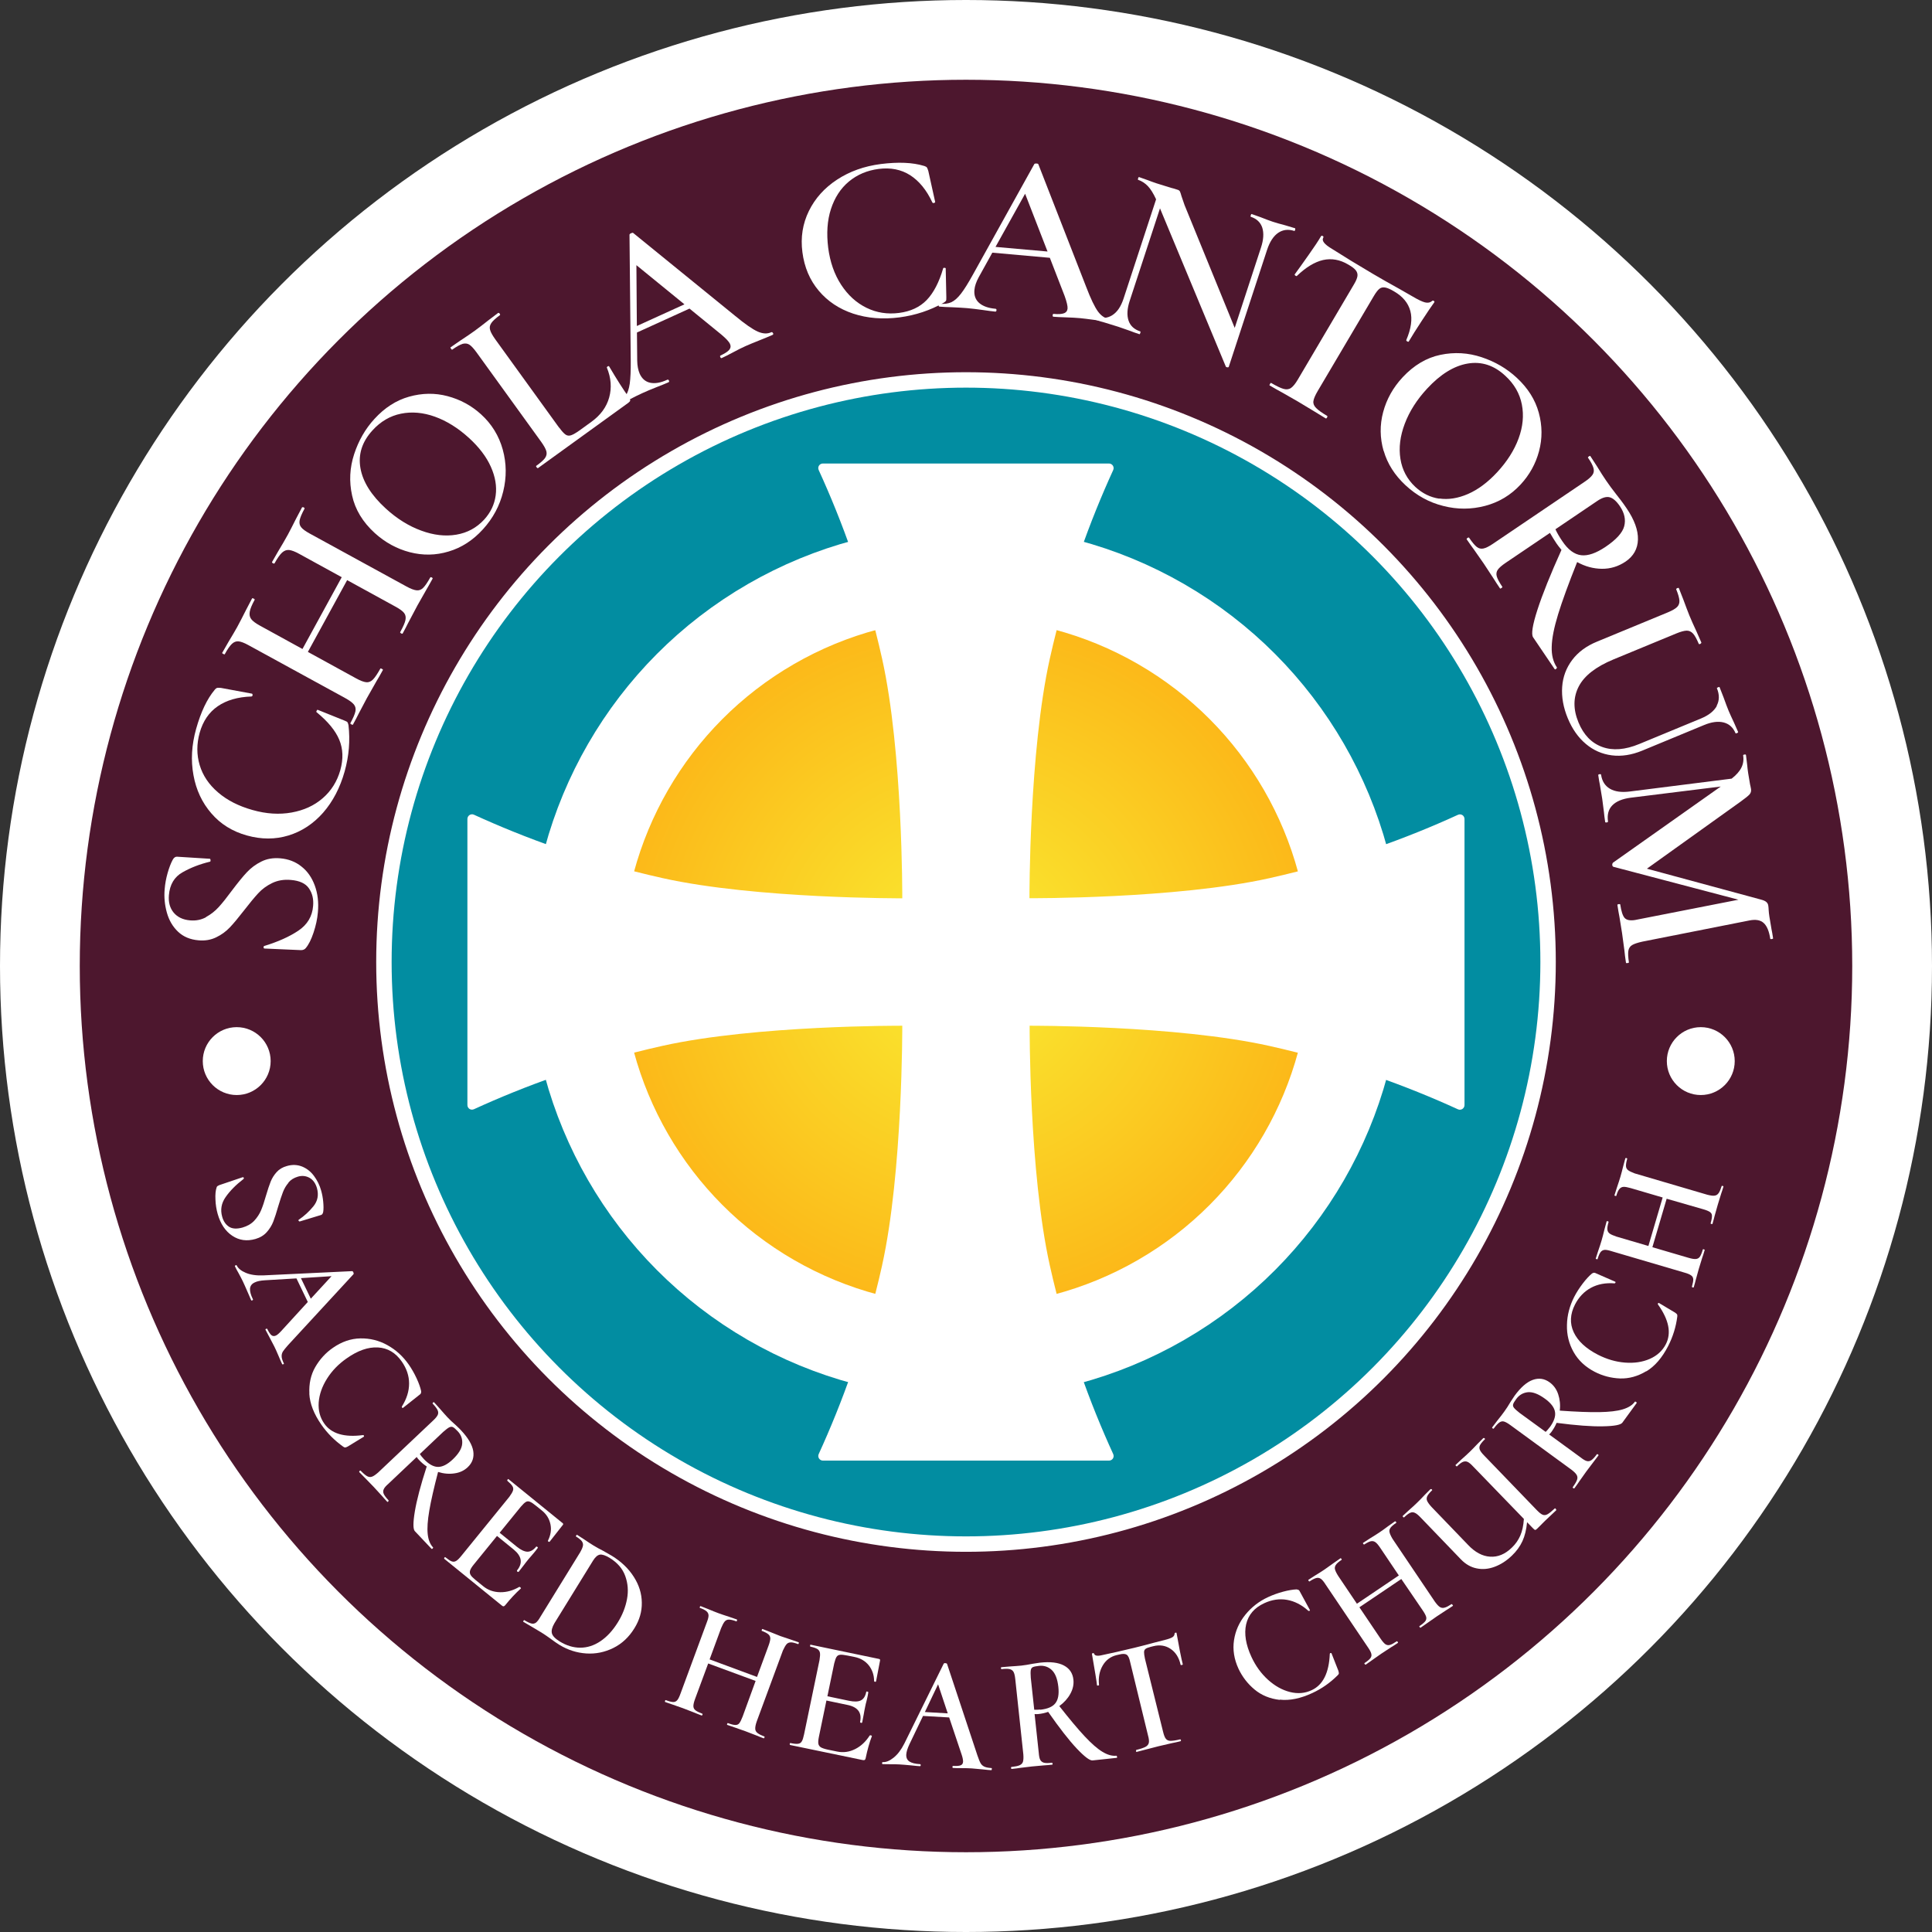 <?xml version="1.0" encoding="UTF-8"?> <svg xmlns="http://www.w3.org/2000/svg" xmlns:xlink="http://www.w3.org/1999/xlink" id="Layer_2" data-name="Layer 2" viewBox="0 0 218 218"><rect x="0" y="0" width="218" height="218" fill="#333333" stroke="none"/><defs><radialGradient id="New_Gradient_Swatch_1" data-name="New Gradient Swatch 1" cx="109" cy="108.55" fx="109" fy="108.55" r="44.03" gradientUnits="userSpaceOnUse"><stop offset="0" stop-color="#f9ed32"></stop><stop offset="1" stop-color="#fcb216"></stop></radialGradient></defs><g id="Layer_1-2" data-name="Layer 1"><g><circle cx="109" cy="109" r="109" style="fill: #fff;"></circle><g><circle cx="109" cy="109" r="100" style="fill: #4d172e;"></circle><circle cx="109" cy="108.55" r="65.68" style="fill: #028da1; stroke: #fff; stroke-miterlimit: 10; stroke-width: 1.74px;"></circle><circle cx="109" cy="108.55" r="44.03" style="fill: url(#New_Gradient_Swatch_1); stroke: #fff; stroke-miterlimit: 10; stroke-width: 10.42px;"></circle><path d="M99.53,142.8c-1.9,8.51-4.58,15.65-7.15,21.27-.16.35.1.74.48.74h32.27c.39,0,.64-.38.48-.74-2.57-5.61-5.25-12.76-7.15-21.27-2.35-10.54-2.28-27.06-2.28-27.06,0,0,16.52-.07,27.06,2.28,8.51,1.9,15.65,4.58,21.27,7.15.35.16.74-.1.74-.48v-32.27c0-.39-.38-.64-.74-.48-5.61,2.57-12.76,5.25-21.27,7.15-10.54,2.35-27.08,2.26-27.08,2.26,0,0-.05-16.5,2.3-27.04,1.9-8.51,4.58-15.65,7.15-21.27.16-.35-.1-.74-.48-.74h-32.27c-.39,0-.64.38-.48.74,2.57,5.61,5.25,12.76,7.15,21.27,2.35,10.54,2.28,27.05,2.28,27.05,0,0-16.52.07-27.06-2.28-8.51-1.9-15.65-4.58-21.27-7.15-.35-.16-.74.1-.74.48v32.27c0,.39.38.64.74.48,5.61-2.57,12.76-5.25,21.27-7.15,10.54-2.35,27.06-2.27,27.06-2.27,0,0,.06,16.51-2.28,27.05Z" style="fill: #fff;"></path><g><path d="M23.25,103.47c.54-.29,1.01-.66,1.43-1.12.42-.46.92-1.09,1.51-1.89.65-.86,1.2-1.54,1.66-2.03.46-.49,1-.9,1.63-1.21.63-.32,1.35-.44,2.15-.37.91.08,1.71.38,2.38.92.68.53,1.18,1.25,1.51,2.15s.45,1.91.35,3.01c-.06.75-.23,1.52-.49,2.3-.26.78-.55,1.36-.88,1.75-.12.15-.3.23-.53.23l-4.09-.18h-.03c-.07,0-.11-.06-.11-.15,0-.09.04-.14.11-.15,1.53-.47,2.81-1.04,3.82-1.72,1.01-.68,1.57-1.61,1.66-2.79.07-.77-.09-1.43-.47-1.98-.37-.55-1.06-.87-2.04-.95-.78-.07-1.49.05-2.11.35-.62.3-1.15.69-1.58,1.16s-.98,1.13-1.62,1.96c-.63.81-1.15,1.44-1.58,1.89-.43.45-.93.82-1.53,1.11-.59.29-1.26.41-2.01.34-.93-.08-1.7-.4-2.3-.97-.6-.57-1.02-1.29-1.26-2.15-.24-.86-.33-1.74-.25-2.65.05-.61.16-1.21.33-1.81.17-.6.36-1.1.57-1.49.13-.26.31-.38.54-.36l3.65.23c.05,0,.08.06.09.16,0,.1-.01.16-.07.17-1.12.27-2.15.66-3.08,1.19-.94.52-1.45,1.39-1.55,2.58-.07.81.11,1.46.54,1.98.43.51,1.04.8,1.84.87.66.06,1.26-.06,1.8-.35Z" style="fill: #fff;"></path><path d="M24.22,77.83c.11-.12.2-.19.27-.21.07-.02.21-.01.43,0l3.51.65c.05.02.07.07.07.16,0,.09-.05.14-.13.16-1.54.05-2.81.42-3.8,1.1s-1.67,1.68-2.04,2.99c-.35,1.26-.35,2.48,0,3.65.35,1.17,1.04,2.2,2.07,3.08,1.03.89,2.33,1.55,3.9,1.99,1.55.44,3.02.53,4.41.28,1.38-.25,2.55-.78,3.51-1.62.96-.83,1.62-1.89,1.98-3.16.35-1.26.31-2.4-.12-3.43s-1.28-2.06-2.55-3.1c-.05-.03-.05-.09,0-.17.04-.08.08-.12.11-.11l3.01,1.21c.2.08.32.14.36.2.04.06.07.17.11.32.2,1.73.06,3.47-.43,5.22-.52,1.85-1.33,3.4-2.43,4.66-1.11,1.26-2.41,2.11-3.9,2.57-1.5.46-3.07.46-4.71,0-1.62-.45-2.96-1.28-4-2.49-1.04-1.2-1.72-2.64-2.02-4.31-.31-1.67-.21-3.41.3-5.23.54-1.92,1.24-3.39,2.1-4.41Z" style="fill: #fff;"></path><path d="M48.71,65.15c.09.05.13.1.1.15-.29.53-.54.96-.73,1.29l-.97,1.71-1.07,2.02c-.14.29-.34.67-.6,1.15-.03.05-.09.05-.18,0-.09-.05-.13-.1-.1-.15.33-.6.53-1.05.59-1.36s.02-.57-.15-.79c-.17-.22-.5-.46-.98-.72l-5.45-2.99-4.43,8.1,5.45,2.99c.47.26.85.4,1.13.43s.53-.07.76-.3c.23-.23.51-.65.84-1.24.02-.03.07-.02.17.03.09.05.13.09.12.12-.29.54-.53.95-.71,1.24l-1.1,1.94-.92,1.74c-.15.31-.37.73-.66,1.26-.02.03-.07.02-.17-.03-.09-.05-.13-.09-.12-.13.31-.57.5-1,.57-1.32.07-.31.01-.57-.16-.79-.18-.22-.5-.46-.97-.72l-10.93-5.98c-.47-.26-.84-.4-1.12-.43-.27-.03-.53.07-.76.29-.23.22-.5.61-.8,1.16-.02.03-.07.02-.17-.03-.09-.05-.13-.09-.12-.12l.71-1.24c.43-.71.75-1.26.98-1.67.3-.55.64-1.21,1.03-1.99l.66-1.26s.07-.02.17.03c.09.05.13.09.12.13-.32.58-.51,1.04-.56,1.36-.06.33,0,.61.17.83.17.23.5.47.97.73l4.81,2.64,4.43-8.1-4.81-2.64c-.47-.26-.85-.4-1.13-.43s-.54.07-.79.29c-.24.22-.53.63-.85,1.21-.03.05-.08.04-.18,0-.09-.05-.13-.1-.1-.15l.64-1.12c.45-.74.83-1.4,1.15-1.98.23-.43.53-1.01.9-1.75l.69-1.31s.09-.05.18,0c.09.05.13.1.1.15-.31.57-.49,1-.55,1.31-.06.31,0,.57.17.78.17.22.49.45.96.71l10.93,5.98c.47.26.85.4,1.13.43s.53-.06.75-.28.49-.61.8-1.17c.03-.05.08-.04.18,0Z" style="fill: #fff;"></path><path d="M50.62,62.23c-1.45.44-2.91.46-4.38.08-1.46-.38-2.78-1.1-3.95-2.16-1.36-1.24-2.22-2.66-2.56-4.24-.35-1.58-.27-3.13.23-4.66s1.26-2.86,2.29-3.98c1.15-1.26,2.45-2.1,3.91-2.51s2.91-.44,4.34-.06,2.69,1.06,3.78,2.05c1.21,1.1,2.02,2.43,2.45,3.98.43,1.56.44,3.13.05,4.73-.39,1.6-1.15,3.02-2.29,4.27-1.12,1.23-2.41,2.07-3.87,2.5ZM55.93,55.9c.14-1.02-.04-2.1-.54-3.22-.5-1.13-1.33-2.22-2.48-3.27-1.22-1.11-2.5-1.91-3.83-2.39s-2.62-.59-3.84-.34c-1.23.25-2.3.88-3.22,1.89-1.17,1.29-1.62,2.7-1.35,4.25.27,1.55,1.23,3.07,2.86,4.56,1.26,1.15,2.59,1.98,3.99,2.49,1.4.52,2.73.67,3.97.46,1.25-.21,2.29-.78,3.14-1.7.73-.8,1.16-1.7,1.3-2.73Z" style="fill: #fff;"></path><path d="M63.11,48.26c.28.39.52.65.71.78s.4.15.63.07.56-.27.98-.57l1.31-.95c1.03-.75,1.7-1.66,2-2.75.3-1.09.21-2.2-.26-3.35-.02-.05.01-.1.09-.15.08-.04.13-.05.16,0,.86,1.46,1.61,2.64,2.26,3.54.08.12.12.22.12.3,0,.08-.08.17-.21.27l-10.21,7.38s-.07-.01-.14-.1c-.06-.09-.08-.14-.05-.16.5-.36.83-.65,1-.89s.22-.49.15-.76c-.07-.27-.27-.62-.58-1.06l-7.3-10.1c-.32-.44-.59-.73-.81-.87s-.48-.17-.77-.09c-.29.09-.68.31-1.16.65-.03.02-.07-.01-.14-.1-.06-.09-.08-.14-.05-.16l1.13-.78c.66-.43,1.2-.8,1.6-1.09.44-.32.96-.72,1.58-1.21l1.07-.81s.1,0,.16.08c.06.09.07.15.03.18-.48.35-.8.64-.97.89s-.22.5-.14.77c.07.27.27.62.58,1.06l7.22,9.99Z" style="fill: #fff;"></path><path d="M87.23,37.59c.04.1.03.16-.06.2-.31.14-.82.35-1.52.63s-1.21.49-1.52.63c-.41.18-.88.42-1.42.71-.54.29-.96.5-1.27.64-.07.03-.12,0-.16-.1-.05-.1-.04-.16.03-.19.47-.22.8-.43.97-.63.17-.21.2-.43.09-.68-.11-.24-.44-.6-.99-1.06l-3.58-2.92-5.93,2.7.03,3.18c.01.59.11,1.07.28,1.47.26.57.66.91,1.2,1.02.54.11,1.18,0,1.91-.34.08-.04.15,0,.19.09s.03.17-.06.2c-.29.13-.73.31-1.3.53-.64.25-1.18.48-1.64.69-.44.2-.95.45-1.52.75-.51.27-.93.48-1.27.64-.08.04-.15,0-.19-.09s-.03-.16.06-.2c.46-.21.8-.47,1.03-.8.23-.32.38-.78.47-1.38.08-.6.12-1.45.11-2.55l-.14-14.25c.01-.06.07-.12.19-.17.11-.05.19-.06.23-.02l11.51,9.36c1.11.92,1.95,1.5,2.53,1.76.58.26,1.09.28,1.53.08.08-.04.15,0,.19.09ZM71.87,36.78l5.36-2.44-5.42-4.42.05,6.86Z" style="fill: #fff;"></path><path d="M104.3,18.73c.15.05.25.11.29.17s.1.19.16.4l.77,3.48c0,.05-.03.09-.12.12-.09.03-.15.01-.2-.06-.65-1.4-1.49-2.42-2.5-3.07-1.02-.65-2.2-.88-3.55-.71-1.3.17-2.42.64-3.36,1.42s-1.61,1.82-2.03,3.11-.51,2.75-.31,4.37c.21,1.6.69,2.99,1.46,4.17.77,1.18,1.72,2.04,2.86,2.6s2.37.75,3.68.58c1.3-.17,2.33-.65,3.11-1.45.77-.8,1.4-1.99,1.86-3.57.01-.05.06-.08.15-.07.09,0,.14.03.14.06l.07,3.25c0,.22,0,.35-.04.41-.04.06-.12.13-.26.22-1.52.86-3.17,1.41-4.97,1.65-1.91.25-3.65.1-5.24-.42-1.59-.53-2.88-1.39-3.89-2.59s-1.62-2.64-1.84-4.34c-.22-1.67.03-3.22.73-4.65s1.76-2.61,3.18-3.54c1.42-.93,3.06-1.52,4.93-1.76,1.98-.25,3.6-.18,4.88.21Z" style="fill: #fff;"></path><path d="M125.29,36.15c0,.11-.06.16-.15.15-.34-.03-.88-.1-1.63-.2-.75-.1-1.29-.17-1.63-.2-.45-.04-.98-.07-1.59-.09s-1.09-.04-1.42-.07c-.07,0-.1-.06-.09-.17,0-.11.05-.16.12-.15.52.05.9.02,1.15-.07.25-.09.39-.28.41-.54s-.09-.74-.33-1.41l-1.67-4.31-6.49-.58-1.54,2.78c-.28.52-.44.99-.48,1.42-.06.63.13,1.12.54,1.48.42.36,1.03.58,1.83.65.09,0,.13.07.12.17-.01.11-.06.16-.15.15-.32-.03-.78-.09-1.39-.18-.68-.09-1.26-.17-1.76-.21-.48-.04-1.05-.07-1.69-.1-.57-.01-1.05-.04-1.42-.07-.09,0-.13-.06-.12-.17.01-.11.06-.16.15-.15.5.04.93-.02,1.29-.18.36-.17.72-.49,1.09-.97.37-.48.82-1.2,1.35-2.16l6.92-12.46c.04-.05.12-.07.25-.06.13.01.19.04.21.1l5.39,13.82c.51,1.34.96,2.27,1.33,2.78.38.51.81.79,1.29.83.09,0,.13.06.12.17ZM112.33,27.86l5.87.52-2.53-6.52-3.34,6Z" style="fill: #fff;"></path><path d="M146.15,25.92c-.03.1-.07.15-.1.14-.68-.22-1.29-.15-1.82.21-.53.36-.95,1-1.25,1.9l-4.33,13.22c-.02.05-.07.07-.16.06-.09-.01-.15-.04-.17-.08l-7.43-17.86-3.41,10.41c-.3.9-.34,1.65-.14,2.25s.64,1,1.33,1.23c.03.01.03.07,0,.17-.03.1-.07.15-.1.14-.46-.15-.81-.27-1.04-.37l-1.35-.47-1.52-.47c-.28-.07-.67-.19-1.19-.36-.05-.02-.06-.08-.03-.18.03-.1.08-.15.13-.13.73.24,1.38.19,1.93-.16.56-.35.98-.97,1.28-1.88l3.67-11.2c-.31-.67-.62-1.17-.94-1.5-.32-.33-.68-.56-1.09-.7-.03-.01-.03-.07,0-.17.03-.1.07-.15.1-.14l1.02.36c.22.09.53.2.94.34l1.64.51c.21.05.46.12.75.22.14.04.23.11.27.2.05.09.1.26.17.51l.35,1.02,5.66,13.86,2.96-9.05c.3-.9.34-1.66.15-2.26-.2-.6-.63-1.01-1.3-1.23-.03-.01-.03-.07,0-.17.03-.1.07-.15.1-.14l1.04.37c.53.21.98.38,1.34.5.34.11.81.25,1.4.4l1.13.34s.03.07,0,.17Z" style="fill: #fff;"></path><path d="M149.29,29.34c-.95.22-1.94.82-2.96,1.8-.02.03-.07.02-.15-.03-.08-.05-.11-.1-.09-.15.42-.57.94-1.3,1.58-2.21.64-.9,1.1-1.6,1.38-2.08.05-.08.11-.09.2-.04s.11.11.06.19c-.2.34.13.76,1,1.27,1.3.83,2.84,1.77,4.62,2.82.91.54,1.89,1.09,2.92,1.66l1.59.91c.59.35,1.04.56,1.35.64.32.08.58.03.8-.16.05-.05.12-.06.19-.01.08.05.1.1.06.16-.33.45-.8,1.15-1.42,2.1s-1.11,1.72-1.46,2.32c-.03.05-.08.04-.17,0-.08-.05-.12-.1-.11-.16.55-1.28.7-2.37.46-3.27-.24-.9-.84-1.64-1.82-2.21-.43-.26-.78-.41-1.03-.45s-.47,0-.66.16-.4.44-.64.85l-6.31,10.68c-.28.48-.44.85-.48,1.13-.04.27.06.53.3.77.23.24.65.54,1.25.9.05.03.04.09-.01.18-.05.09-.11.13-.15.1-.54-.32-.96-.58-1.26-.77l-1.89-1.14-1.82-1.04c-.33-.18-.79-.43-1.36-.77-.03-.02-.02-.07.04-.17.05-.09.1-.13.13-.11.6.35,1.07.58,1.4.67.33.09.61.06.85-.11.23-.16.49-.48.76-.94l6.33-10.73c.24-.4.37-.72.4-.95s-.03-.44-.18-.64c-.15-.2-.44-.42-.86-.66-.94-.56-1.89-.72-2.84-.51Z" style="fill: #fff;"></path><path d="M156.12,50.88c-.42-1.46-.44-2.92-.05-4.38.39-1.46,1.12-2.77,2.2-3.93,1.26-1.35,2.68-2.2,4.26-2.53,1.58-.33,3.13-.24,4.66.27s2.84,1.28,3.96,2.32c1.25,1.16,2.08,2.47,2.48,3.94.4,1.46.41,2.91.03,4.34s-1.08,2.68-2.08,3.76c-1.11,1.2-2.45,2-4,2.41-1.56.41-3.14.42-4.73.01-1.6-.4-3.01-1.18-4.25-2.33-1.22-1.13-2.05-2.43-2.47-3.89ZM162.41,56.25c1.02.15,2.1-.02,3.23-.51s2.23-1.31,3.29-2.45c1.12-1.21,1.93-2.48,2.42-3.81.49-1.33.61-2.61.37-3.84s-.86-2.31-1.86-3.23c-1.27-1.19-2.69-1.65-4.24-1.39-1.55.26-3.08,1.2-4.58,2.82-1.16,1.25-2,2.57-2.53,3.97-.53,1.4-.69,2.72-.49,3.97.2,1.25.76,2.3,1.68,3.16.79.73,1.69,1.18,2.71,1.33Z" style="fill: #fff;"></path><path d="M175.6,75.48c-.09.06-.15.07-.18.02l-2.43-3.59c-.23-.34-.07-1.38.49-3.11.56-1.73,1.46-3.98,2.71-6.75-.25-.31-.44-.55-.56-.73-.22-.33-.47-.72-.74-1.19l-4.97,3.36c-.46.31-.77.58-.92.8-.15.22-.19.47-.11.75.08.28.29.67.63,1.18.02.03-.01.07-.1.13-.09.06-.14.08-.16.05-.33-.49-.58-.87-.75-1.15l-1.09-1.66-1.11-1.59c-.21-.27-.47-.65-.81-1.14-.03-.04,0-.1.09-.16.09-.06.15-.07.18-.02.34.5.63.85.86,1.03.23.18.48.24.76.18s.64-.24,1.08-.54l10.32-6.98c.45-.3.74-.56.9-.79s.19-.48.11-.77c-.08-.29-.28-.68-.62-1.17-.02-.03.01-.07.1-.14.09-.06.14-.07.16-.05l.76,1.17c.41.67.75,1.21,1.03,1.61.33.49.72,1.01,1.15,1.56.15.18.32.41.52.67.2.26.42.57.65.91.87,1.29,1.3,2.46,1.27,3.51s-.5,1.88-1.4,2.49c-.82.55-1.71.82-2.67.81-.96-.01-1.89-.26-2.79-.76-.97,2.43-1.69,4.4-2.15,5.9-.46,1.5-.7,2.72-.72,3.66-.03.94.17,1.71.58,2.32.03.04,0,.1-.09.16ZM176.29,61.07c.65.97,1.36,1.49,2.13,1.58.76.09,1.68-.23,2.75-.95,1.2-.81,1.91-1.59,2.1-2.32s.04-1.48-.48-2.25c-.39-.58-.78-.92-1.16-1.02-.38-.1-.85.04-1.42.43l-4.7,3.18c.18.4.44.85.78,1.35Z" style="fill: #fff;"></path><path d="M193.7,79.64c.32-.59.33-1.25.03-1.98-.01-.03.03-.07.13-.11.1-.04.16-.05.17-.01l.45,1.15c.23.64.42,1.15.57,1.51.12.3.33.74.6,1.32l.48,1.09s-.03.07-.13.11c-.1.04-.16.05-.17.01-.27-.65-.72-1.05-1.34-1.21-.63-.16-1.37-.06-2.23.3l-6.96,2.88c-1.19.49-2.34.67-3.43.53-1.1-.14-2.08-.57-2.93-1.29-.86-.72-1.54-1.69-2.04-2.9-.5-1.21-.71-2.39-.63-3.53s.46-2.15,1.13-3.04c.67-.89,1.6-1.58,2.8-2.07l8.01-3.31c.5-.21.84-.41,1.03-.6.19-.19.28-.44.26-.73s-.14-.72-.36-1.26c-.02-.05.02-.09.12-.14.1-.04.16-.04.18.01l.51,1.3c.27.74.5,1.34.68,1.79.21.5.47,1.1.81,1.82l.54,1.23s-.02.09-.12.14-.16.04-.18-.01c-.23-.55-.44-.93-.65-1.16-.21-.22-.45-.33-.73-.32s-.67.12-1.16.32l-7.09,2.93c-1.97.82-3.28,1.83-3.91,3.05-.63,1.22-.64,2.57-.03,4.05.58,1.41,1.47,2.33,2.67,2.77,1.2.44,2.6.33,4.19-.33l6.99-2.89c.86-.36,1.45-.83,1.77-1.42Z" style="fill: #fff;"></path><path d="M183.64,108.67c-.11.02-.16,0-.17-.03-.09-.58-.15-1.06-.18-1.41l-.26-1.92-.3-1.86c-.07-.32-.14-.77-.23-1.35,0-.04.04-.06.15-.08.11-.02.16,0,.17.03.12.78.28,1.29.5,1.53.22.24.61.32,1.18.23l.45-.09,11.21-2.2-14.1-3.71c-.08-.03-.12-.09-.14-.2-.01-.09.01-.17.07-.26l12.17-8.6-10.15,1.26c-.94.12-1.64.41-2.08.86-.44.45-.6,1.06-.49,1.83,0,.05-.04.09-.15.1-.11.02-.16,0-.17-.06-.07-.48-.12-.85-.14-1.12l-.19-1.47-.26-1.57c-.06-.26-.12-.64-.19-1.12,0-.05.04-.09.15-.1.11-.02.16,0,.17.06.11.73.44,1.25,1,1.58.56.33,1.31.43,2.25.31l11.48-1.45c.52-.4.89-.82,1.1-1.24.21-.42.28-.88.2-1.38,0-.05.04-.09.15-.1.11-.02.16,0,.17.06l.14,1.15c.02.23.05.54.11.91l.21,1.25c.04.14.07.32.11.53.03.23-.02.43-.17.6-.15.17-.49.44-1.03.83l-10.55,7.55,12.92,3.5c.26.07.45.16.57.27.12.11.19.25.21.43.02.12.03.28.04.48.01.2.04.44.08.72l.24,1.43c.05.23.11.57.18,1.03,0,.04-.05.06-.15.08-.11.02-.16,0-.17-.03-.13-.85-.37-1.44-.74-1.78-.37-.34-.9-.43-1.61-.29l-12.08,2.39c-.54.12-.93.25-1.16.39-.23.14-.37.35-.42.63s-.03.72.06,1.32c0,.04-.05.06-.15.08Z" style="fill: #fff;"></path></g><g><path d="M32.56,133.45c-.28.32-.49.68-.64,1.08s-.33.93-.53,1.6c-.2.7-.38,1.26-.55,1.7-.17.44-.42.84-.74,1.2-.32.36-.75.62-1.27.77-.97.28-1.84.16-2.62-.36-.78-.52-1.33-1.34-1.65-2.47-.14-.5-.23-1.04-.25-1.62-.03-.58.02-1.04.13-1.36.02-.07.05-.12.09-.15.04-.03.11-.07.2-.11l2.66-.9s.08,0,.11.05c.03.06.02.11-.02.15-.86.66-1.53,1.34-2.02,2.04s-.61,1.44-.39,2.22c.14.51.4.89.77,1.13.37.24.88.27,1.53.09.54-.16.98-.41,1.32-.77.33-.36.59-.75.77-1.18s.37-.99.56-1.67c.19-.64.36-1.16.52-1.56s.39-.76.68-1.08c.29-.32.67-.55,1.15-.68.61-.18,1.19-.15,1.72.06.53.22.98.57,1.34,1.06.36.49.64,1.04.81,1.66.11.39.19.81.23,1.25.04.44.05.82,0,1.14-.04.21-.13.33-.26.36l-2.4.73s-.07-.02-.11-.07-.03-.1.01-.13c.61-.41,1.16-.91,1.65-1.51.49-.6.62-1.29.4-2.07-.16-.54-.44-.93-.84-1.15s-.84-.27-1.31-.13c-.44.13-.8.35-1.07.67Z" style="fill: #fff;"></path><path d="M31.96,153.93c-.07.03-.11.03-.12,0-.1-.2-.23-.51-.4-.91-.2-.48-.37-.85-.5-1.11s-.31-.6-.53-1.01c-.2-.37-.35-.65-.45-.85-.02-.04,0-.08.07-.11s.11-.03.13.02c.17.35.33.59.47.7s.31.13.5.04c.16-.07.36-.25.61-.52l2.99-3.27-1.28-2.66-3.53.21c-.52.03-.92.11-1.19.25-.32.15-.49.38-.52.69-.02.31.08.71.33,1.21.02.04,0,.08-.07.12-.07.03-.11.02-.14-.04-.07-.14-.2-.44-.39-.9-.23-.54-.42-.95-.55-1.23-.13-.27-.29-.57-.48-.92-.17-.3-.31-.55-.4-.75-.02-.04,0-.08.07-.12.07-.03.11-.03.13.02.16.33.5.61,1.02.83.52.22,1.18.32,1.97.29l10.05-.48s.07.02.11.11c.05.1.06.18.03.23l-7.39,8.01c-.28.32-.48.56-.58.72-.1.17-.15.35-.14.55,0,.2.09.47.25.8.02.03,0,.07-.08.1ZM33.95,144.21l1.12,2.33,2.34-2.54-3.46.22Z" style="fill: #fff;"></path><path d="M34.91,157.26c-.06-1.12.16-2.13.66-3,.51-.88,1.17-1.61,2-2.18.98-.68,2.01-1.04,3.09-1.06,1.08-.02,2.1.23,3.05.76.96.53,1.76,1.26,2.41,2.19.33.47.63,1,.89,1.56s.43,1.05.51,1.44c0,.12,0,.2-.03.25-.02.05-.08.12-.19.19l-1.84,1.46s-.06.01-.09-.04c-.03-.05-.04-.09-.02-.13.54-.86.81-1.72.81-2.59,0-.87-.28-1.69-.82-2.47-.7-1.01-1.6-1.54-2.7-1.6-1.1-.06-2.27.35-3.52,1.23-.92.64-1.66,1.4-2.22,2.29s-.87,1.78-.94,2.68c-.06.9.14,1.69.62,2.38.8,1.15,2.26,1.59,4.38,1.31.05,0,.09.02.11.07.02.05.01.09-.03.12l-1.8,1.1c-.14.07-.24.11-.3.11-.05,0-.12-.03-.21-.09-.97-.69-1.79-1.51-2.46-2.47-.85-1.22-1.31-2.39-1.37-3.52Z" style="fill: #fff;"></path><path d="M48.82,174.73c-.05.05-.09.06-.13.03l-1.88-1.99c-.21-.22-.21-.97,0-2.23.21-1.26.65-2.95,1.34-5.07-.3-.19-.6-.44-.89-.76-.08-.08-.16-.18-.24-.31l-3.19,3.02c-.28.24-.46.45-.53.62-.08.17-.08.34,0,.53.08.18.26.42.53.71.03.04.03.08-.02.14-.05.06-.09.06-.12.03-.28-.3-.49-.53-.63-.7l-.9-.98-.94-.97c-.17-.16-.39-.39-.67-.68-.03-.04-.03-.08.02-.14.05-.05.09-.06.13-.03.3.31.54.52.73.62.19.1.37.12.55.05.18-.06.4-.22.68-.46l6.21-5.87c.27-.25.44-.46.52-.63.08-.17.07-.35-.01-.54-.09-.19-.27-.43-.55-.73-.03-.04-.02-.08.03-.13.05-.05.1-.06.13-.02l.63.7c.35.41.65.74.87.98.24.26.56.56.95.9.31.29.5.48.58.57.8.85,1.26,1.63,1.38,2.34.11.71-.09,1.32-.62,1.82-.4.38-.9.62-1.5.7-.59.09-1.21.04-1.85-.16-.47,1.8-.8,3.25-.99,4.36s-.25,1.99-.18,2.64c.07.66.27,1.16.6,1.51.03.03.01.07-.04.12ZM47.8,164.61c.57.6,1.1.9,1.61.91.51.01,1.07-.27,1.68-.85.65-.62,1.01-1.2,1.06-1.74.05-.54-.11-1.02-.5-1.43-.23-.24-.4-.4-.53-.46-.12-.07-.26-.06-.42.01-.16.08-.38.25-.69.52l-2.64,2.5c.12.18.26.35.43.53Z" style="fill: #fff;"></path><path d="M58.7,179.09s.05.05.07.09c.02.04.02.06,0,.06-.58.52-1.17,1.15-1.76,1.88-.06.08-.12.12-.18.13-.06.01-.13-.02-.21-.09l-6.49-5.27s-.03-.07.01-.13c.05-.06.08-.07.11-.05.31.25.55.41.72.47s.34.05.5-.05c.16-.09.36-.29.6-.59l5.39-6.63c.22-.3.36-.53.42-.71.06-.18.04-.35-.06-.51s-.29-.36-.57-.6c-.03-.02-.02-.06.02-.13.04-.06.07-.08.09-.07l6.13,4.98c.08.06.08.14,0,.22l-1.47,1.87s-.07.04-.13,0-.07-.08-.06-.12c.31-.62.41-1.24.28-1.85-.13-.62-.45-1.14-.98-1.56l-.63-.51c-.31-.25-.54-.41-.71-.47-.17-.07-.32-.06-.46.03-.14.08-.33.26-.56.53l-2.39,2.94,1.93,1.57c.46.37.86.56,1.2.57.34,0,.67-.18.98-.56.03-.04.08-.03.13.01.08.06.09.11.04.15-.13.18-.26.35-.39.5-.13.15-.23.26-.28.33-.08.08-.19.21-.34.39-.24.3-.42.52-.53.68l-.59.76s-.09.05-.14,0c-.02-.02-.03-.04-.05-.07-.01-.03-.01-.06,0-.08.67-.82.54-1.6-.37-2.35l-1.89-1.54-2.64,3.25c-.22.27-.35.49-.4.66-.05.17-.03.34.06.49.09.16.29.35.57.58l.85.69c.54.44,1.18.67,1.92.68s1.45-.19,2.15-.6c.03,0,.07,0,.09.03Z" style="fill: #fff;"></path><path d="M62.16,184.93c-.13-.09-.3-.21-.5-.35s-.43-.29-.68-.44l-1.14-.68c-.19-.11-.46-.26-.8-.47-.02-.01-.01-.05.03-.11s.07-.09.09-.07c.34.21.6.33.8.38.19.05.37.01.52-.1.15-.12.32-.34.5-.66l4.48-7.27c.18-.32.29-.57.32-.76.03-.18-.02-.35-.14-.51-.12-.15-.34-.33-.65-.52-.02-.01-.01-.05.03-.11.04-.06.07-.09.09-.08l.76.49c.45.31.81.54,1.1.72.35.21.7.41,1.07.59.45.25.78.44.98.56,1.08.66,1.91,1.46,2.5,2.39.59.92.89,1.89.9,2.9.02,1.01-.26,1.97-.83,2.89-.62,1.01-1.41,1.75-2.38,2.23-.97.48-1.99.69-3.06.62s-2.07-.39-3.01-.96c-.29-.18-.61-.4-.96-.66ZM65.47,185.92c.79,0,1.55-.24,2.28-.73.73-.49,1.39-1.2,1.97-2.14.52-.84.86-1.71,1.03-2.62.17-.91.1-1.77-.2-2.6s-.88-1.5-1.74-2.03c-.48-.3-.86-.42-1.12-.38-.27.05-.52.27-.77.67l-4.36,7.07c-.26.45-.36.82-.29,1.12s.36.61.89.94c.75.46,1.52.7,2.31.7Z" style="fill: #fff;"></path><path d="M86.25,196.06c-.03.07-.05.1-.07.09-.32-.12-.59-.22-.79-.31l-1.24-.48-1.22-.43c-.21-.07-.5-.17-.87-.3-.03-.01-.04-.05-.01-.12s.06-.1.09-.08c.37.14.65.21.84.21.19,0,.34-.06.45-.21.11-.14.23-.39.37-.75l1.46-4.01-5.35-1.97-1.48,4c-.13.35-.19.62-.19.81,0,.19.08.35.23.47s.41.25.78.39c.03.01.04.05.01.12-.03.07-.06.1-.09.08-.37-.14-.66-.25-.86-.34l-1.24-.48-1.17-.41c-.2-.06-.48-.16-.84-.29-.03-.01-.04-.06-.02-.13.02-.07.05-.1.1-.08.37.14.65.21.83.21.18,0,.33-.07.45-.21.12-.14.24-.39.37-.75l2.96-8.02c.13-.33.2-.59.2-.78,0-.19-.08-.35-.23-.48-.15-.13-.4-.26-.74-.38-.03-.01-.04-.05-.01-.12s.06-.1.09-.08l.79.31c.5.21.9.37,1.2.48.31.12.73.25,1.24.42l.87.3s.02.05,0,.12-.05.1-.07.09c-.37-.14-.65-.2-.85-.2-.2,0-.36.08-.48.23s-.25.39-.39.73l-1.3,3.53,5.35,1.98,1.3-3.53c.13-.35.19-.61.2-.8,0-.19-.07-.35-.22-.48s-.4-.26-.74-.39c-.02,0-.03-.05,0-.12.02-.07.05-.1.08-.09l.82.32c.48.2.88.36,1.2.48.3.11.7.24,1.19.4l.87.3s.04.05.01.12-.06.1-.09.08c-.36-.13-.63-.2-.82-.19s-.35.07-.47.21c-.12.14-.26.38-.41.71l-2.96,8.02c-.12.35-.17.62-.16.81,0,.19.09.35.26.48.16.13.42.26.78.4.02,0,.02.05,0,.12Z" style="fill: #fff;"></path><path d="M98.25,195.8s.07.02.1.05.04.04.03.05c-.28.73-.51,1.56-.7,2.48-.02.1-.05.16-.1.2-.04.03-.12.04-.23.02l-8.19-1.7s-.07-.05-.05-.12c.01-.07.04-.11.08-.1.39.08.67.11.86.08.19-.02.33-.11.42-.27.1-.16.18-.42.26-.8l1.74-8.37c.06-.36.08-.64.05-.82s-.13-.33-.29-.43c-.16-.1-.42-.19-.78-.27-.04,0-.05-.05-.04-.12,0-.07.03-.11.05-.1l7.73,1.61c.1.02.13.08.11.19l-.45,2.34s-.05.06-.11.05-.1-.04-.11-.08c0-.69-.21-1.28-.6-1.78-.4-.49-.92-.8-1.59-.94l-.8-.16c-.39-.08-.67-.11-.85-.09-.18.02-.31.1-.4.24-.09.14-.17.38-.26.73l-.77,3.71,2.44.51c.58.12,1.02.11,1.33-.04.31-.15.51-.47.61-.95.01-.05.05-.07.12-.05.1.02.13.06.11.12-.03.22-.07.43-.12.63-.05.2-.08.34-.1.42-.03.11-.08.27-.12.5-.08.37-.13.66-.16.85l-.18.94c-.01.06-.06.08-.13.07-.02,0-.05-.02-.08-.04-.03-.02-.04-.05-.03-.07.22-1.04-.26-1.67-1.41-1.91l-2.39-.5-.85,4.1c-.07.34-.09.6-.06.77.03.18.13.31.28.41.16.09.41.18.78.26l1.07.22c.69.14,1.36.05,2.02-.28.66-.33,1.2-.84,1.64-1.53.03-.02.06-.03.1-.02Z" style="fill: #fff;"></path><path d="M111.91,199.63c0,.07-.02.11-.06.11-.22-.01-.55-.04-.99-.09-.51-.05-.92-.09-1.21-.11-.3-.02-.68-.03-1.15-.03-.42,0-.74,0-.96-.02-.05,0-.07-.04-.07-.12,0-.07.03-.11.08-.11.39.02.67,0,.85-.07s.26-.21.27-.42c0-.17-.04-.43-.16-.78l-1.41-4.2-2.95-.17-1.53,3.19c-.22.47-.34.85-.36,1.16-.02.36.1.62.35.79.26.17.66.27,1.21.3.05,0,.07.04.07.12,0,.07-.04.11-.1.11-.16,0-.48-.04-.97-.09-.59-.06-1.04-.09-1.34-.11-.3-.02-.64-.02-1.03-.02-.35,0-.63,0-.85-.01-.05,0-.07-.04-.07-.12,0-.07.03-.11.08-.11.37.02.77-.14,1.22-.5s.85-.88,1.21-1.59l4.45-9.03s.05-.05.15-.05c.11,0,.18.03.22.08l3.43,10.34c.14.4.25.69.35.86.09.17.23.3.41.39s.45.15.82.17c.04,0,.05.04.05.11ZM104.36,193.18l2.58.15-1.09-3.28-1.49,3.13Z" style="fill: #fff;"></path><path d="M126.05,198.23c.01.07,0,.11-.05.12l-2.72.29c-.31.03-.9-.41-1.78-1.34-.88-.93-1.95-2.31-3.23-4.14-.33.12-.71.21-1.14.25-.11.01-.24.01-.39,0l.47,4.37c.03.37.08.64.17.8.09.16.23.27.42.32.2.05.49.05.88,0,.05,0,.08.03.09.1.01.07,0,.11-.05.12-.4.04-.72.07-.94.08l-1.32.12-1.34.16c-.23.04-.55.08-.95.12-.05,0-.08-.03-.09-.1-.01-.07,0-.11.05-.12.43-.05.74-.11.93-.2.19-.09.32-.22.37-.4s.07-.45.04-.82l-.91-8.5c-.04-.37-.1-.63-.19-.8-.09-.16-.23-.27-.43-.32-.2-.05-.51-.05-.91,0-.05,0-.08-.03-.09-.1,0-.07.01-.11.06-.12l.94-.08c.54-.03.98-.07,1.31-.1.35-.04.79-.11,1.3-.21.41-.07.68-.11.8-.12,1.16-.13,2.06-.02,2.7.32.64.34.99.87,1.07,1.59.06.55-.06,1.09-.35,1.61-.29.53-.71.99-1.24,1.38,1.15,1.46,2.1,2.6,2.87,3.42.77.82,1.43,1.4,2,1.74.56.34,1.08.49,1.56.44.04,0,.06.03.08.1ZM117.38,192.92c.82-.09,1.39-.33,1.7-.73.32-.4.43-1.01.34-1.85-.1-.89-.34-1.52-.74-1.9-.4-.37-.88-.53-1.44-.47-.33.04-.56.08-.69.14-.13.06-.21.17-.24.34-.03.17-.03.46,0,.86l.39,3.61c.21.01.44,0,.68-.02Z" style="fill: #fff;"></path><path d="M128.2,197.58c-.02-.07-.01-.11,0-.12.49-.12.84-.24,1.05-.35.21-.11.34-.27.38-.46.04-.19.01-.47-.09-.82l-2.02-8.3c-.09-.43-.22-.71-.39-.82-.17-.11-.45-.12-.84-.02l-.31.07c-.68.17-1.2.56-1.56,1.18-.36.62-.5,1.35-.41,2.19,0,.02-.02.04-.08.06-.04,0-.07,0-.11,0-.03-.01-.05-.02-.04-.04-.04-.44-.24-1.62-.57-3.53,0-.04.02-.06.08-.08.04,0,.07-.01.1,0,.03,0,.05.02.06.04.06.25.36.31.9.18.98-.2,2.19-.48,3.65-.83.66-.16,1.39-.35,2.2-.57l1.25-.32c.4-.1.67-.2.84-.3.16-.1.25-.25.25-.44.02-.04.06-.07.12-.08s.1.01.1.06c.09.52.21,1.17.36,1.95s.27,1.3.34,1.56c0,.04-.02.06-.09.08-.1.02-.15.01-.16-.04-.18-.8-.56-1.4-1.13-1.78-.57-.38-1.22-.48-1.94-.3l-.32.08c-.28.07-.47.15-.57.23-.11.09-.16.21-.16.37,0,.16.03.4.1.73l2.05,8.26c.09.37.19.63.31.78.12.15.3.23.53.23.24,0,.6-.05,1.09-.17.04,0,.06.02.08.09.02.07,0,.11-.03.12-.42.1-.75.18-.99.22l-1.51.35-1.43.37c-.25.07-.59.16-1.04.27-.04,0-.06-.02-.08-.09Z" style="fill: #fff;"></path><path d="M144.41,191.81c-1.12-.13-2.07-.52-2.85-1.17-.78-.65-1.38-1.43-1.81-2.34-.5-1.08-.67-2.15-.51-3.22.16-1.07.59-2.02,1.28-2.88.69-.85,1.55-1.52,2.57-1.99.52-.24,1.09-.45,1.69-.61s1.11-.24,1.51-.26c.12.02.2.04.25.07.05.03.1.1.15.21l1.12,2.06s0,.06-.05.08c-.05.02-.09.02-.13,0-.75-.68-1.56-1.09-2.41-1.24-.85-.15-1.71-.02-2.57.38-1.12.52-1.79,1.31-2.04,2.38-.24,1.07-.04,2.3.6,3.68.47,1.02,1.1,1.88,1.87,2.58.78.7,1.6,1.16,2.48,1.38s1.69.15,2.45-.21c1.27-.59,1.95-1.95,2.04-4.09,0-.05.03-.09.09-.1s.09,0,.11.05l.77,1.96c.04.15.06.26.05.31-.01.05-.05.12-.13.19-.84.84-1.79,1.51-2.85,2-1.35.63-2.58.88-3.7.75Z" style="fill: #fff;"></path><path d="M163.91,181.09c.04.06.05.1.03.11-.29.19-.52.35-.71.46l-1.11.73-1.06.74c-.18.13-.43.31-.76.53-.03.02-.07,0-.11-.06-.04-.06-.05-.1-.02-.12.33-.22.55-.41.66-.56s.14-.31.09-.49c-.05-.17-.18-.42-.4-.74l-2.4-3.52-4.73,3.19,2.38,3.53c.21.31.39.52.54.63.16.11.33.14.52.09s.44-.19.77-.41c.03-.02.07,0,.11.06.04.06.05.1.02.12-.33.22-.58.39-.78.5l-1.11.73-1.01.71c-.17.13-.41.3-.72.51-.03.02-.07,0-.12-.06s-.05-.1,0-.13c.33-.22.54-.4.65-.55s.14-.31.09-.49c-.04-.18-.17-.42-.39-.74l-4.78-7.09c-.19-.3-.36-.51-.52-.62-.16-.11-.33-.14-.52-.09-.19.05-.44.17-.75.38-.03.02-.07,0-.11-.06-.04-.06-.05-.1-.02-.12l.71-.46c.46-.28.83-.51,1.09-.69.28-.19.63-.44,1.07-.76l.76-.53s.05.01.09.07c.04.06.05.1.03.11-.33.22-.55.41-.66.58s-.14.34-.09.52c.05.18.17.43.37.74l2.1,3.12,4.73-3.19-2.1-3.12c-.21-.31-.38-.52-.54-.63-.15-.11-.32-.15-.52-.11-.19.04-.44.17-.75.37-.02.01-.05,0-.1-.07-.05-.06-.05-.1-.02-.12l.74-.48c.44-.27.81-.5,1.09-.69.27-.18.61-.42,1.02-.73l.75-.53s.07,0,.11.06c.04.06.05.1.02.12-.32.21-.53.4-.64.55s-.15.32-.11.5c.04.18.15.43.34.75l4.78,7.09c.22.3.4.5.56.6.16.1.34.13.54.07.2-.05.46-.19.78-.4.02-.01.05.01.09.07Z" style="fill: #fff;"></path><path d="M175.56,170.29c.05.05.06.09.04.12l-1.26,1.19-.9.9c-.1.09-.17.14-.22.13-.05,0-.13-.07-.24-.18l-.67-.69c-.08.83-.25,1.54-.52,2.13s-.67,1.14-1.18,1.63c-.61.59-1.26,1.01-1.96,1.27-.69.26-1.37.32-2.03.18-.66-.13-1.24-.47-1.76-1l-4.58-4.76c-.26-.27-.47-.44-.64-.51-.17-.08-.34-.08-.52,0s-.4.24-.68.51c-.03.03-.07.01-.12-.04-.05-.05-.06-.09-.04-.12l.64-.59c.39-.34.7-.63.94-.86s.55-.54.92-.94l.63-.63s.08-.03.14.02c.06.05.07.09.04.11-.28.27-.47.5-.55.68s-.08.36,0,.53.24.4.49.67l4.11,4.27c.79.84,1.63,1.29,2.5,1.34.87.06,1.69-.28,2.45-1.02.42-.4.73-.85.95-1.35.22-.5.36-1.13.41-1.89l-5.71-5.9c-.25-.27-.46-.45-.63-.53-.17-.08-.35-.08-.53-.01-.18.07-.41.24-.67.5-.03.03-.07.01-.12-.04-.05-.05-.07-.09-.05-.11l.66-.62c.39-.34.7-.63.94-.86.22-.21.52-.52.89-.91l.64-.64s.08-.03.14.02c.06.05.07.09.04.11-.28.27-.47.5-.55.67-.09.18-.09.35-.02.52.07.17.23.39.49.65l5.93,6.15c.26.27.47.44.65.52.18.08.37.06.57-.05.2-.11.47-.33.81-.65.03-.03.07-.01.12.04Z" style="fill: #fff;"></path><path d="M184.62,158.2c.06.04.08.08.05.12l-1.61,2.21c-.18.25-.91.39-2.19.41-1.28.03-3.02-.1-5.23-.39-.13.33-.33.67-.58,1.02-.07.09-.15.19-.26.29l3.55,2.59c.29.23.53.37.7.41.18.05.35.01.52-.1.17-.12.37-.33.6-.65.03-.04.08-.04.14,0,.06.04.08.08.05.12-.24.33-.43.58-.57.75l-.8,1.06-.78,1.1c-.13.19-.31.46-.55.78-.03.04-.08.04-.14,0-.06-.04-.08-.08-.05-.12.25-.35.41-.62.48-.83.07-.2.05-.39-.05-.55-.09-.16-.29-.36-.58-.58l-6.9-5.04c-.3-.22-.54-.35-.72-.4-.18-.05-.35-.01-.52.11-.17.12-.38.34-.62.67-.03.04-.07.04-.13,0-.06-.04-.08-.09-.05-.13l.57-.75c.34-.42.61-.77.8-1.04.21-.29.45-.65.71-1.1.23-.35.38-.58.45-.68.69-.94,1.37-1.54,2.05-1.78s1.31-.15,1.9.28c.45.33.77.77.96,1.34.19.57.26,1.19.18,1.85,1.85.13,3.34.19,4.47.17,1.12-.02,2-.12,2.63-.31.63-.19,1.09-.47,1.37-.86.02-.03.06-.03.13.01ZM174.86,161.06c.49-.67.69-1.25.6-1.75-.08-.5-.46-1-1.14-1.49-.73-.53-1.36-.77-1.9-.73-.54.05-.98.3-1.32.75-.2.27-.32.47-.36.6-.04.14-.02.27.09.41.11.14.32.33.64.58l2.94,2.14c.15-.15.3-.32.45-.52Z" style="fill: #fff;"></path><path d="M185.76,154.72c-.96.58-1.95.85-2.96.82-1.01-.04-1.97-.29-2.86-.75-1.06-.55-1.85-1.29-2.38-2.23-.53-.94-.78-1.96-.75-3.06.02-1.1.3-2.14.81-3.15.26-.51.59-1.02.97-1.52.38-.5.73-.87,1.04-1.13.1-.06.18-.09.24-.09s.14.02.25.08l2.15.94s.04.05.01.1-.06.08-.1.08c-1.01-.08-1.9.09-2.66.5-.76.41-1.36,1.03-1.8,1.88-.56,1.09-.61,2.14-.15,3.13.46.99,1.37,1.84,2.73,2.54,1,.51,2.02.81,3.06.89,1.05.08,1.98-.06,2.8-.42.82-.36,1.43-.92,1.81-1.66.64-1.25.35-2.74-.89-4.48-.03-.04-.03-.09,0-.13.04-.04.08-.05.12-.03l1.81,1.08c.13.09.21.17.23.21.02.05.03.12.02.23-.15,1.18-.5,2.29-1.03,3.33-.68,1.32-1.5,2.28-2.47,2.86Z" style="fill: #fff;"></path><path d="M194.37,133.81c.07.02.1.04.1.07-.1.33-.18.6-.26.81l-.39,1.27-.35,1.24c-.05.22-.13.51-.24.89-.01.04-.05.04-.12.02-.07-.02-.1-.05-.09-.08.11-.38.16-.66.15-.85,0-.19-.09-.33-.24-.43-.15-.1-.41-.21-.77-.31l-4.1-1.18-1.61,5.47,4.09,1.2c.35.1.63.15.82.13.19-.02.34-.1.45-.26.11-.16.22-.43.33-.81.01-.04.05-.04.12-.02.07.02.1.05.09.08-.11.38-.2.67-.28.88l-.39,1.27-.33,1.19c-.05.2-.12.49-.23.85-.01.04-.05.05-.12.03s-.1-.05-.09-.09c.11-.38.16-.66.15-.84-.01-.18-.09-.33-.24-.43-.15-.11-.4-.22-.77-.32l-8.2-2.41c-.34-.11-.6-.16-.79-.15-.19.02-.34.1-.46.26-.12.16-.23.41-.33.77-.01.04-.05.04-.12.02-.07-.02-.1-.05-.09-.08l.26-.81c.18-.51.31-.92.4-1.23.09-.32.21-.74.33-1.27l.24-.89s.05-.02.12,0,.1.04.1.07c-.11.38-.16.67-.14.86.02.2.11.35.26.46.15.11.41.22.76.34l3.61,1.06,1.61-5.47-3.61-1.06c-.35-.1-.63-.15-.81-.14s-.34.09-.47.25-.24.41-.34.76c0,.02-.05.03-.12.01-.07-.02-.1-.04-.09-.07l.27-.85c.17-.49.3-.9.4-1.23.09-.31.2-.71.32-1.21l.24-.89s.05-.04.12-.02c.07.02.1.05.09.08-.11.37-.15.64-.14.83.01.19.09.34.24.46.15.11.39.23.74.36l8.2,2.41c.36.09.63.13.82.1.19-.02.34-.12.46-.29.12-.17.23-.44.34-.8,0-.02.05-.02.12,0Z" style="fill: #fff;"></path></g><circle cx="26.71" cy="119.73" r="3.83" style="fill: #fff;"></circle><circle cx="191.91" cy="119.73" r="3.83" style="fill: #fff;"></circle></g></g></g></svg> 